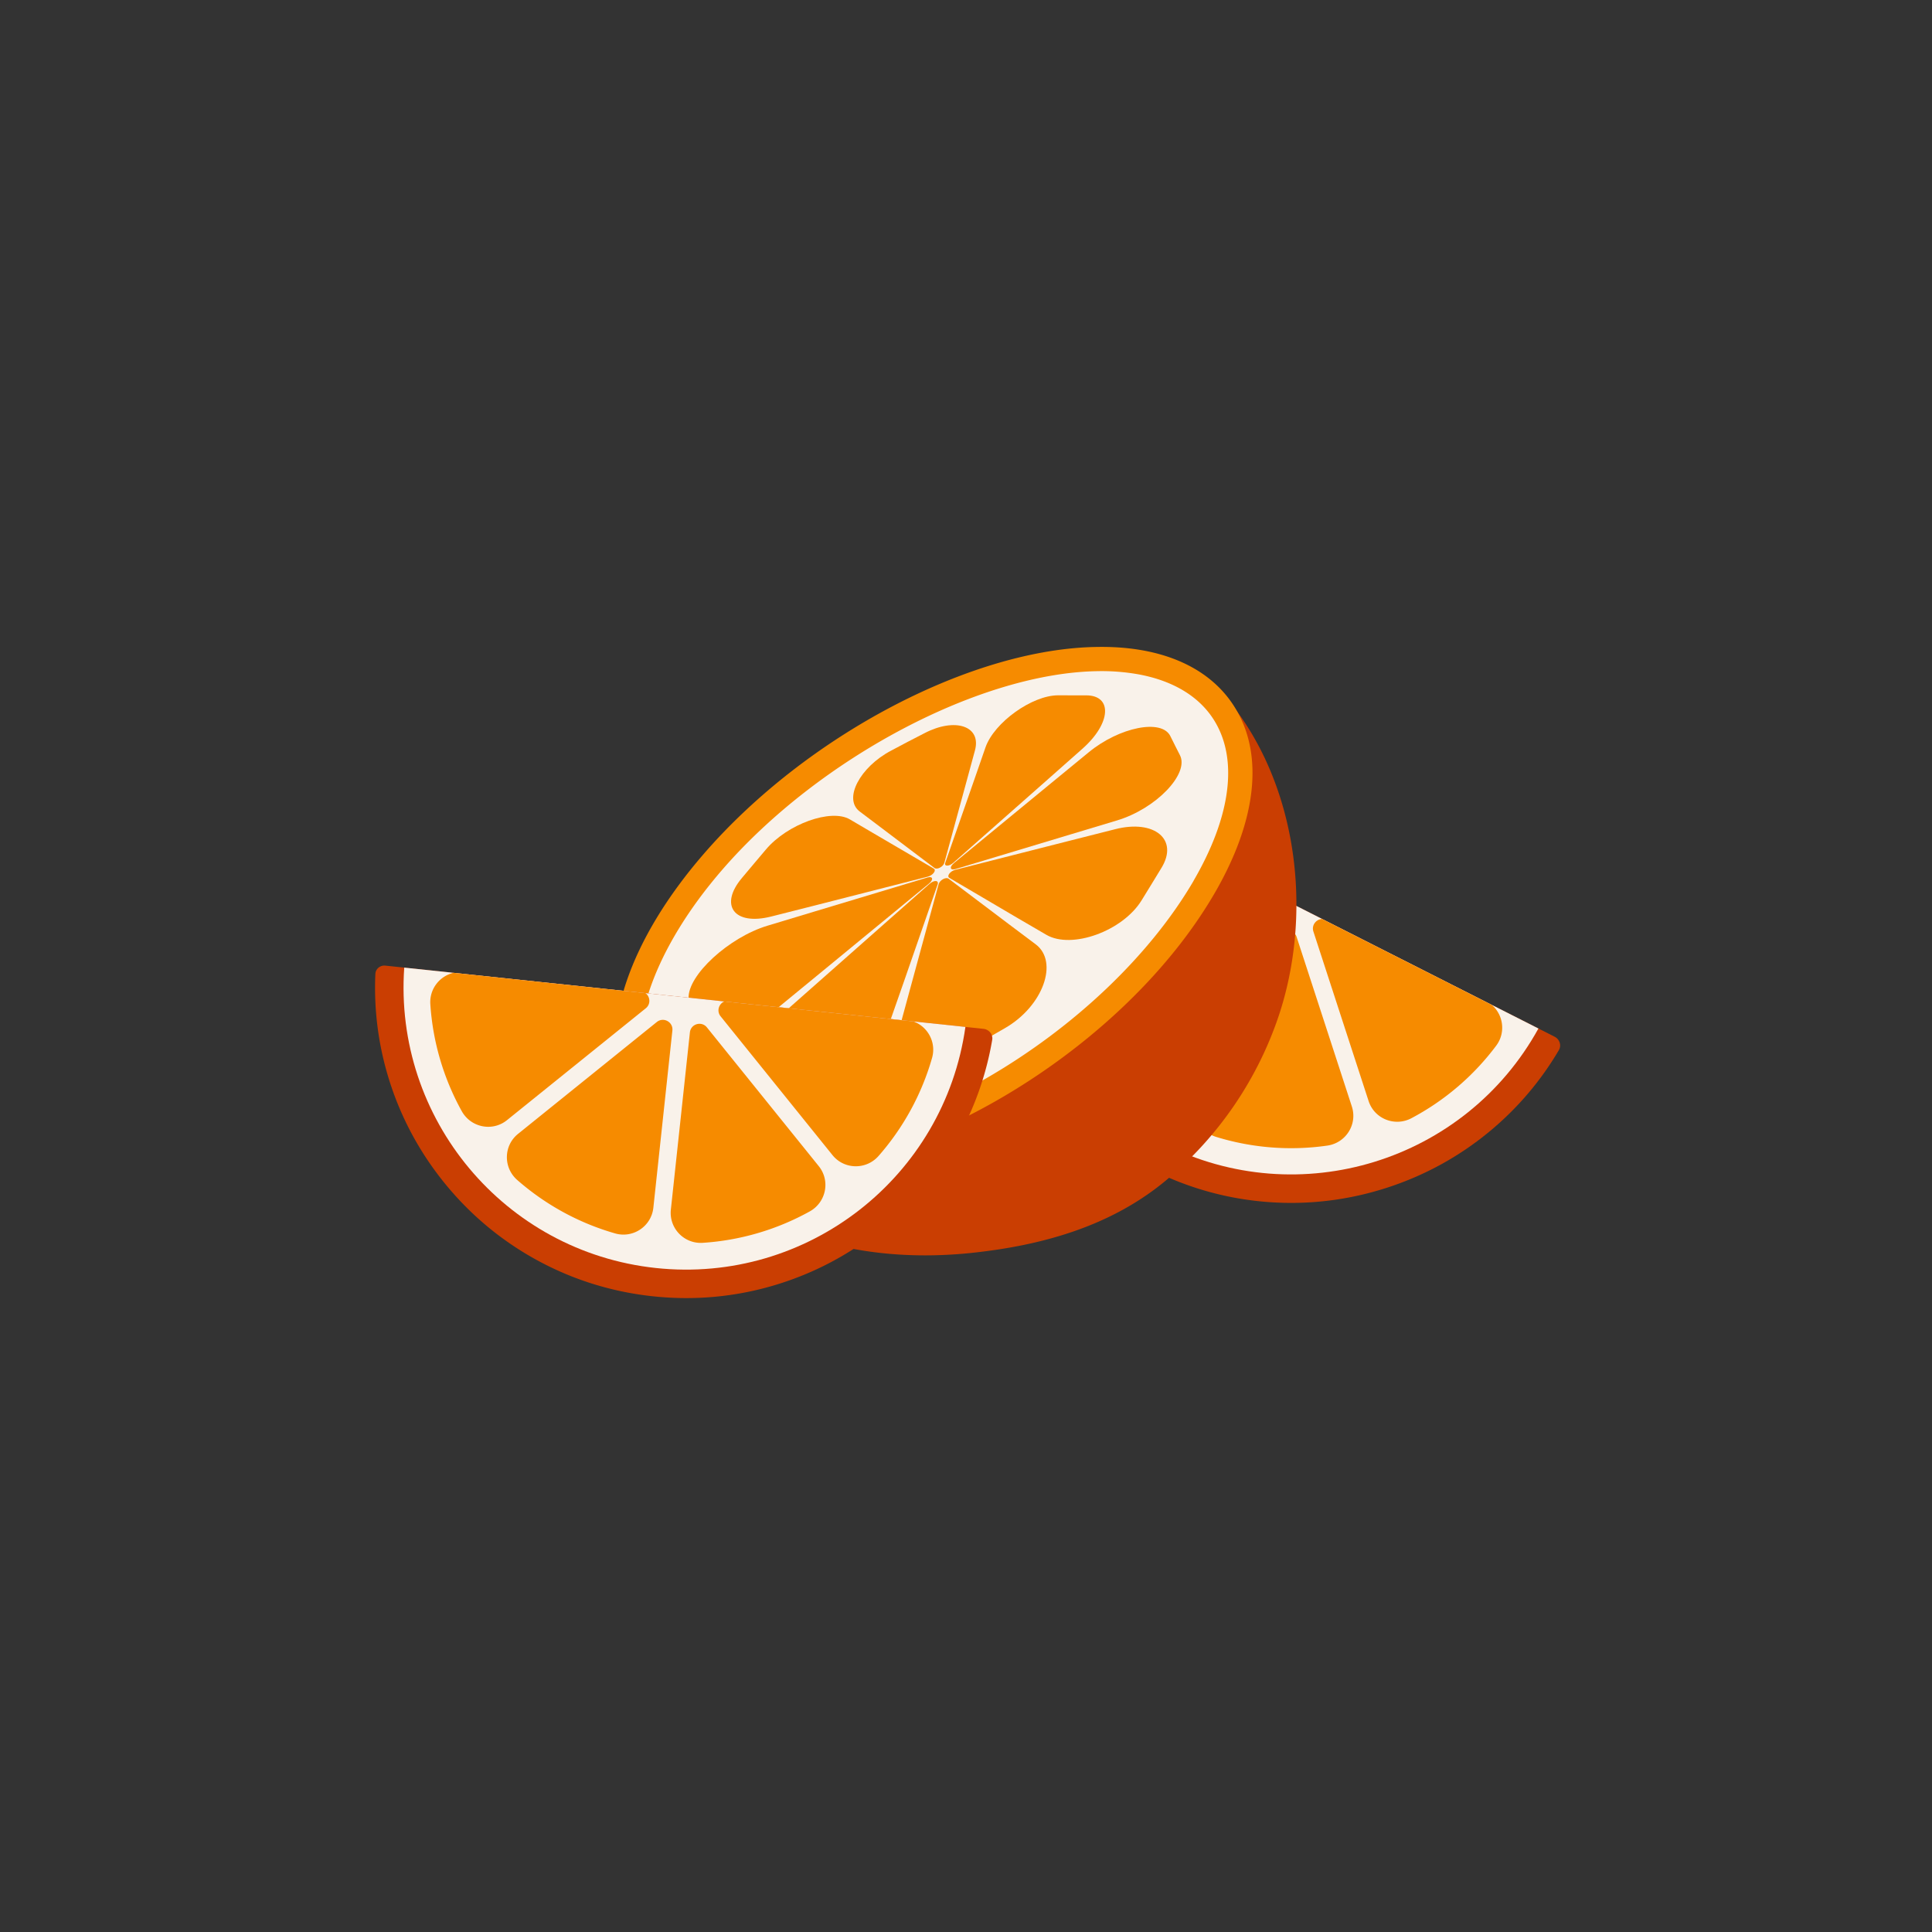 <?xml version="1.0" encoding="UTF-8"?>
<svg data-bbox="157.246 271.218 496.848 273.012" height="1080" viewBox="0 0 810 810" width="1080" xmlns="http://www.w3.org/2000/svg" data-type="color">
    <rect x="0" y="0" width="810" height="810" fill="#333333" stroke="none"/>
    <g>
        <defs>
            <clipPath id="650601e5-4724-48dc-b81e-e42a1838c1a1">
                <path d="M411 320h244v185H411Zm0 0"/>
            </clipPath>
            <clipPath id="b898d2a9-9384-4c41-a70e-85e0562d66be">
                <path d="m527.637 249.05 137.742 203.825-159.703 107.926-137.742-203.824Zm0 0"/>
            </clipPath>
            <clipPath id="95cca6c1-46da-41c8-a23c-f3a62e400cff">
                <path d="m527.637 249.05 137.742 203.825-159.703 107.926-137.742-203.824Zm0 0"/>
            </clipPath>
            <clipPath id="e31417e4-04f6-413b-b8fe-ba2981c9642c">
                <path d="M422 324h223v169H422Zm0 0"/>
            </clipPath>
            <clipPath id="9594719f-5d0c-4bdc-ab2a-477656d3bda8">
                <path d="m527.637 249.05 137.742 203.825-159.703 107.926-137.742-203.824Zm0 0"/>
            </clipPath>
            <clipPath id="aa47f096-6fa4-4f83-b432-02a7bca5e3db">
                <path d="m527.637 249.05 137.742 203.825-159.703 107.926-137.742-203.824Zm0 0"/>
            </clipPath>
            <clipPath id="66b9ce89-c57b-461a-bf49-e59b1fa83dc5">
                <path d="M433 333h197v149H433Zm0 0"/>
            </clipPath>
            <clipPath id="a0e8d087-df46-4af7-bcdd-989bfda29c89">
                <path d="m527.637 249.05 137.742 203.825-159.703 107.926-137.742-203.824Zm0 0"/>
            </clipPath>
            <clipPath id="81d36e40-81e4-4115-9f3e-048c213832ad">
                <path d="m527.637 249.05 137.742 203.825-159.703 107.926-137.742-203.824Zm0 0"/>
            </clipPath>
            <clipPath id="ffad957d-a0ff-4589-9286-70a02cb56a95">
                <path d="M264 287h280v240H264Zm0 0"/>
            </clipPath>
            <clipPath id="9b4c5dc7-7e0d-4783-bdae-a435d5d4edc9">
                <path d="m285.164 232.328 283.719 53.668-54.645 288.875-283.718-53.664Zm0 0"/>
            </clipPath>
            <clipPath id="b1832245-019c-420b-b685-8af3ffaee6a5">
                <path d="m285.164 232.328 283.719 53.668-54.645 288.875-283.718-53.664Zm0 0"/>
            </clipPath>
            <clipPath id="d1d90148-811e-40ea-9fc9-71c0d8661d9c">
                <path d="M262 276h258v210H262Zm0 0"/>
            </clipPath>
            <clipPath id="27ce8eeb-917c-49e2-b725-446ca4bc99a0">
                <path d="m285.164 232.328 283.719 53.668-54.645 288.875-283.718-53.664Zm0 0"/>
            </clipPath>
            <clipPath id="b3f98942-e03d-4b49-b539-492c790af2b8">
                <path d="m285.164 232.328 283.719 53.668-54.645 288.875-283.718-53.664Zm0 0"/>
            </clipPath>
            <clipPath id="65fd9a73-b35e-4955-bd87-02a3b04d45a1">
                <path d="M257 271h269v220H257Zm0 0"/>
            </clipPath>
            <clipPath id="b010b2ba-fc25-4b0b-8f22-bc79acc28ce4">
                <path d="m285.164 232.328 283.719 53.668-54.645 288.875-283.718-53.664Zm0 0"/>
            </clipPath>
            <clipPath id="010a5657-8db4-47f9-9320-17716d494b1c">
                <path d="m285.164 232.328 283.719 53.668-54.645 288.875-283.718-53.664Zm0 0"/>
            </clipPath>
            <clipPath id="fb735d6f-5518-4ad3-a3b0-0898f6ab2652">
                <path d="M312 369h82v92h-82Zm0 0"/>
            </clipPath>
            <clipPath id="b3ddbdba-21b3-4143-a26d-7959a7b61a56">
                <path d="m285.164 232.328 283.719 53.668-54.645 288.875-283.718-53.664Zm0 0"/>
            </clipPath>
            <clipPath id="d40c6422-1397-415f-a9bc-4c25df26cfc6">
                <path d="m285.164 232.328 283.719 53.668-54.645 288.875-283.718-53.664Zm0 0"/>
            </clipPath>
            <clipPath id="aae9517e-7dbc-4290-8fe9-7af0793184b0">
                <path d="M377 368h62v78h-62Zm0 0"/>
            </clipPath>
            <clipPath id="52e044ad-9bcd-4394-878b-aa636ca4a1d1">
                <path d="m285.164 232.328 283.719 53.668-54.645 288.875-283.718-53.664Zm0 0"/>
            </clipPath>
            <clipPath id="6f0af292-fad6-4712-8b80-5c4584a28a13">
                <path d="m285.164 232.328 283.719 53.668-54.645 288.875-283.718-53.664Zm0 0"/>
            </clipPath>
            <clipPath id="3fd4368e-5f5f-410e-8068-00d87c53210a">
                <path d="M397 346h93v49h-93Zm0 0"/>
            </clipPath>
            <clipPath id="65285564-f9c0-4516-b337-69e9a4f2ed0a">
                <path d="m285.164 232.328 283.719 53.668-54.645 288.875-283.718-53.664Zm0 0"/>
            </clipPath>
            <clipPath id="923d35d7-ff2b-4009-a8af-b56875c9529f">
                <path d="m285.164 232.328 283.719 53.668-54.645 288.875-283.718-53.664Zm0 0"/>
            </clipPath>
            <clipPath id="6cb6edb3-8372-431f-94fd-46781485d4a0">
                <path d="M398 304h98v61h-98Zm0 0"/>
            </clipPath>
            <clipPath id="995f53b9-c819-41dc-bf39-54b40339bd3d">
                <path d="m285.164 232.328 283.719 53.668-54.645 288.875-283.718-53.664Zm0 0"/>
            </clipPath>
            <clipPath id="ad428b9f-ce33-40d4-b80a-5ddb968b8488">
                <path d="m285.164 232.328 283.719 53.668-54.645 288.875-283.718-53.664Zm0 0"/>
            </clipPath>
            <clipPath id="d1e09b0d-8eb5-49eb-a036-c26af7359afa">
                <path d="M396 291h68v72h-68Zm0 0"/>
            </clipPath>
            <clipPath id="ef8b45d1-c823-4453-8485-c20792f13fd7">
                <path d="m285.164 232.328 283.719 53.668-54.645 288.875-283.718-53.664Zm0 0"/>
            </clipPath>
            <clipPath id="fc001ae8-c55d-45d5-998b-50418cbf38f5">
                <path d="m285.164 232.328 283.719 53.668-54.645 288.875-283.718-53.664Zm0 0"/>
            </clipPath>
            <clipPath id="d68300a6-4f85-4c38-964f-60360bde49a6">
                <path d="M357 304h53v61h-53Zm0 0"/>
            </clipPath>
            <clipPath id="529a0cce-1e38-486c-8b7d-d8d57503db49">
                <path d="m285.164 232.328 283.719 53.668-54.645 288.875-283.718-53.664Zm0 0"/>
            </clipPath>
            <clipPath id="0aafe676-6e7b-423c-ae3d-c0ce2fea1a7a">
                <path d="m285.164 232.328 283.719 53.668-54.645 288.875-283.718-53.664Zm0 0"/>
            </clipPath>
            <clipPath id="63283ff4-d979-47b9-b7e8-ab5e4a846d8c">
                <path d="M306 342h86v44h-86Zm0 0"/>
            </clipPath>
            <clipPath id="58615ea7-ad3c-46dc-bf07-a48ae8a3e5fb">
                <path d="m285.164 232.328 283.719 53.668-54.645 288.875-283.718-53.664Zm0 0"/>
            </clipPath>
            <clipPath id="30a3f378-3f50-443e-a02c-895cc13ab7e6">
                <path d="m285.164 232.328 283.719 53.668-54.645 288.875-283.718-53.664Zm0 0"/>
            </clipPath>
            <clipPath id="2cd5b74c-59ee-4b9a-a366-212375235d60">
                <path d="M288 367h103v69H288Zm0 0"/>
            </clipPath>
            <clipPath id="41f2ac2c-04c2-4d25-89fe-f3cac5de1c86">
                <path d="m285.164 232.328 283.719 53.668-54.645 288.875-283.718-53.664Zm0 0"/>
            </clipPath>
            <clipPath id="aee6789d-5e11-480b-898e-8094c4c68c4e">
                <path d="m285.164 232.328 283.719 53.668-54.645 288.875-283.718-53.664Zm0 0"/>
            </clipPath>
            <clipPath id="740ee5d8-ddb2-46c8-8aac-4a02be97bc9f">
                <path d="M157 404h260v141H157Zm0 0"/>
            </clipPath>
            <clipPath id="12705c53-5429-42ae-9048-a834820687fa">
                <path d="m230.293 302.027 201.219 141.516-110.887 157.664-201.219-141.52Zm0 0"/>
            </clipPath>
            <clipPath id="76cc38e1-8f70-4b52-ac7e-cecd55e4c173">
                <path d="m230.293 302.027 201.219 141.516-110.887 157.664-201.219-141.52Zm0 0"/>
            </clipPath>
            <clipPath id="a70ed920-3dd2-4d1f-b5d2-290f77c6d07e">
                <path d="M169 405h236v128H169Zm0 0"/>
            </clipPath>
            <clipPath id="842277c6-bdb1-44e0-8d5e-fff46b910861">
                <path d="m230.293 302.027 201.219 141.516-110.887 157.664-201.219-141.52Zm0 0"/>
            </clipPath>
            <clipPath id="d945f2ea-b6e8-4961-adad-fb24f903a045">
                <path d="m230.293 302.027 201.219 141.516-110.887 157.664-201.219-141.52Zm0 0"/>
            </clipPath>
            <clipPath id="c75e204c-2148-44db-a9a0-bf88e8c7bf24">
                <path d="M180 407h212v115H180Zm0 0"/>
            </clipPath>
            <clipPath id="d3c7a8b2-07f2-4c7d-a547-bd1f96ecb7de">
                <path d="m230.293 302.027 201.219 141.516-110.887 157.664-201.219-141.52Zm0 0"/>
            </clipPath>
            <clipPath id="d4e67841-6e6d-45e6-88fa-ab83c3e8a6ef">
                <path d="m230.293 302.027 201.219 141.516-110.887 157.664-201.219-141.52Zm0 0"/>
            </clipPath>
        </defs>
        <g clip-path="url(#650601e5-4724-48dc-b81e-e42a1838c1a1)">
            <g clip-path="url(#b898d2a9-9384-4c41-a70e-85e0562d66be)">
                <g clip-path="url(#95cca6c1-46da-41c8-a23c-f3a62e400cff)">
                    <path d="M581.723 497.883c-16.094 5.242-32.774 7.3-49.578 6.113-17.395-1.226-34.168-5.89-49.844-13.867-15.676-7.973-29.328-18.781-40.567-32.121-10.855-12.883-19.015-27.574-24.254-43.664-5.238-16.09-7.296-32.77-6.109-49.574a128.9 128.9 0 0 1 10.32-42.305q.013-.022.02-.04c.86-1.933 3.219-2.683 5.105-1.726l7.125 3.602 18.555 9.394 72.184 36.57 29.648 15.02.004.004 71.082 36 .012.004 19.566 9.914 6.801 3.45c1.945.984 2.875 3.35 1.926 5.316a4 4 0 0 1-.184.343 129 129 0 0 1-28.148 33.309c-12.883 10.86-27.574 19.016-43.664 24.258" fill="#ca3e02" data-color="1"/>
                </g>
            </g>
        </g>
        <g clip-path="url(#e31417e4-04f6-413b-b8fe-ba2981c9642c)">
            <g clip-path="url(#9594719f-5d0c-4bdc-ab2a-477656d3bda8)">
                <g clip-path="url(#aa47f096-6fa4-4f83-b432-02a7bca5e3db)">
                    <path d="M487.707 479.5c-56.957-28.969-80.414-97.703-53.766-155.2l18.555 9.395 72.184 36.57 29.648 15.02.004.004 71.082 36 .012.004 19.566 9.914c-30.676 55.66-100.215 77.316-157.285 48.293" fill="#f9f2ea" data-color="2"/>
                </g>
            </g>
        </g>
        <g clip-path="url(#66b9ce89-c57b-461a-bf49-e59b1fa83dc5)">
            <g clip-path="url(#a0e8d087-df46-4af7-bcdd-989bfda29c89)">
                <g clip-path="url(#81d36e40-81e4-4115-9f3e-048c213832ad)">
                    <path d="m524.68 370.266-72.184-36.57c-5.918-.813-11.898 2.706-13.773 8.792a106.7 106.7 0 0 0-3.649 46.621c1.11 7.782 8.914 12.72 16.39 10.282l71.056-23.137c2.668-.871 3.468-3.926 2.16-5.988m102.61 68.136c4.062-5.437 3.026-12.902-1.864-17.109l-.012-.004-71.082-36-.004-.004c-2.488.086-4.558 2.57-3.676 5.274l23.141 71.054c2.434 7.48 11.02 10.875 17.965 7.192a106.8 106.8 0 0 0 35.531-30.403M476.964 459.91c-12.899-9.644-23.149-21.855-30.406-35.531-3.684-6.945-.282-15.531 7.195-17.961l71.05-23.145c3.407-1.109 6.458 2.454 4.833 5.649l-33.883 66.613c-3.547 6.969-12.524 9.059-18.79 4.375m79.52 20.387a106.8 106.8 0 0 1-46.622-3.652c-7.476-2.305-11.07-10.793-7.527-17.766l33.887-66.61c1.62-3.195 6.297-2.828 7.406.579l23.14 71.054c2.438 7.477-2.5 15.278-10.285 16.395" fill="#f68b00" data-color="3"/>
                </g>
            </g>
        </g>
        <g clip-path="url(#ffad957d-a0ff-4589-9286-70a02cb56a95)">
            <g clip-path="url(#9b4c5dc7-7e0d-4783-bdae-a435d5d4edc9)">
                <g clip-path="url(#b1832245-019c-420b-b685-8af3ffaee6a5)">
                    <path d="M509.813 287.637c33.488 35.465 41.292 91.89 26.687 137.086a153 153 0 0 1-8.113 19.93 153 153 0 0 1-10.824 18.597 153 153 0 0 1-13.32 16.898 153 153 0 0 1-15.555 14.868c-22.977 19.062-51.583 27.07-80.829 30.214-99.96 10.72-143.296-61.125-143.296-61.125" fill="#ca3e02" data-color="1"/>
                </g>
            </g>
        </g>
        <g clip-path="url(#d1d90148-811e-40ea-9fc9-71c0d8661d9c)">
            <g clip-path="url(#27ce8eeb-917c-49e2-b725-446ca4bc99a0)">
                <g clip-path="url(#b3f98942-e03d-4b49-b539-492c790af2b8)">
                    <path d="M504.84 371.797c-38.676 66.523-132.375 121.77-196.902 112.683-58.977-8.304-57.813-66.925-8.91-123.277 42.437-48.918 111.308-84.453 161.585-84.93 53.84-.511 77.098 38.989 44.227 95.524m0 0" fill="#f9f2ea" data-color="2"/>
                </g>
            </g>
        </g>
        <g clip-path="url(#65fd9a73-b35e-4955-bd87-02a3b04d45a1)">
            <g clip-path="url(#b010b2ba-fc25-4b0b-8f22-bc79acc28ce4)">
                <g clip-path="url(#010a5657-8db4-47f9-9320-17716d494b1c)">
                    <path d="M518.422 297.777c-10.125-17.52-30.68-26.882-57.856-26.55-52.699.437-122.265 36.902-165.402 86.644-31.187 35.965-43.914 73.215-34.012 99.617 4.38 11.711 15.184 26.32 41.739 31.344 1.406.266 2.851.54 4.32.816 65.34 9.2 161.652-45.695 202.035-115.187 17.344-29.887 20.578-57.094 9.176-76.684m-17.996 71.5c-18.192 31.16-49.832 61.375-86.903 82.786-37.07 21.41-75.453 31.503-104.855 27.355-19.617-2.773-32.727-11.578-37.953-25.508-8.414-22.523 3.91-56.75 32.172-89.355 40.71-46.938 108.543-82.688 157.777-83.176a87.5 87.5 0 0 1 16.984 1.402c14.805 2.801 25.88 9.703 31.938 20.13 9.484 16.296 6.238 39.835-9.149 66.304Zm0 0" fill="#f68b00" data-color="3"/>
                </g>
            </g>
        </g>
        <g clip-path="url(#fb735d6f-5518-4ad3-a3b0-0898f6ab2652)">
            <g clip-path="url(#b3ddbdba-21b3-4143-a26d-7959a7b61a56)">
                <g clip-path="url(#d40c6422-1397-415f-a9bc-4c25df26cfc6)">
                    <path d="m389.676 370.59-43.121 38.098-18.559 16.398c-15.937 14.07-20.758 31.965-8.414 33.469l6.754.82 6.836.813c12.848 1.597 33.965-15.11 39.555-30.801l6.296-17.992 14.082-40.575c.614-1.816-1.484-1.945-3.43-.23m0 0" fill="#f68b00" data-color="3"/>
                </g>
            </g>
        </g>
        <g clip-path="url(#aae9517e-7dbc-4290-8fe9-7af0793184b0)">
            <g clip-path="url(#52e044ad-9bcd-4394-878b-aa636ca4a1d1)">
                <g clip-path="url(#6f0af292-fad6-4712-8b80-5c4584a28a13)">
                    <path d="m434.324 395.992-11.113-8.344-25.488-19.242c-1.133-.836-3.727.567-4.203 2.309l-10.774 39.574-4.781 17.59c-4.195 15.355 9.535 22.613 25.937 13.23l8.762-5.062 8.73-5.027c15.958-9.215 22.489-27.704 12.93-35.028m0 0" fill="#f68b00" data-color="3"/>
                </g>
            </g>
        </g>
        <g clip-path="url(#3fd4368e-5f5f-410e-8068-00d87c53210a)">
            <g clip-path="url(#65285564-f9c0-4516-b337-69e9a4f2ed0a)">
                <g clip-path="url(#923d35d7-ff2b-4009-a8af-b56875c9529f)">
                    <path d="m467.61 347.629-19.516 4.945-47.582 12.098c-2.188.562-3.73 2.664-2.477 3.398l28.367 16.688 12.313 7.176c10.59 6.164 32.047-1.575 39.95-14.54l4.179-6.804 4.074-6.68c7.39-12.02-2.98-20.433-19.309-16.281m0 0" fill="#f68b00" data-color="3"/>
                </g>
            </g>
        </g>
        <g clip-path="url(#6cb6edb3-8372-431f-94fd-46781485d4a0)">
            <g clip-path="url(#995f53b9-c819-41dc-bf39-54b40339bd3d)">
                <g clip-path="url(#ad428b9f-ce33-40d4-b80a-5ddb968b8488)">
                    <path d="m456.48 315.375-15.761 12.938-40.781 33.542c-2.004 1.704-1.579 3.18.671 2.5l48.121-14.492 19.614-5.902c16.37-4.934 30.258-19.492 26.383-27.281l-2.032-4.004-2.004-4.02c-3.586-7.441-21.445-3.785-34.21 6.719m0 0" fill="#f68b00" data-color="3"/>
                </g>
            </g>
        </g>
        <g clip-path="url(#d1e09b0d-8eb5-49eb-a036-c26af7359afa)">
            <g clip-path="url(#ef8b45d1-c823-4453-8485-c20792f13fd7)">
                <g clip-path="url(#fc001ae8-c55d-45d5-998b-50418cbf38f5)">
                    <path d="m399.746 361.676 39.012-34.442 14.996-13.27c12.16-10.722 12.73-22.433 1.601-22.437h-5.949l-5.886-.011c-10.805.035-26.676 11.328-30.348 21.828l-4.567 13.16-12.265 35.129c-.703 1.637 1.5 1.762 3.406.043m0 0" fill="#f68b00" data-color="3"/>
                </g>
            </g>
        </g>
        <g clip-path="url(#d68300a6-4f85-4c38-964f-60360bde49a6)">
            <g clip-path="url(#529a0cce-1e38-486c-8b7d-d8d57503db49)">
                <g clip-path="url(#0aafe676-6e7b-423c-ae3d-c0ce2fea1a7a)">
                    <path d="m360.46 340.242 8.685 6.551 22.644 17.121c1.133.84 3.703-.547 4.152-2.25l9.32-34.21 3.493-12.845c2.793-10.27-8.379-13.902-21.172-7.21l-7.031 3.624-6.938 3.68c-13.023 6.817-20.21 20.27-13.152 25.54m0 0" fill="#f68b00" data-color="3"/>
                </g>
            </g>
        </g>
        <g clip-path="url(#63283ff4-d979-47b9-b7e8-ab5e4a846d8c)">
            <g clip-path="url(#58615ea7-ad3c-46dc-bf07-a48ae8a3e5fb)">
                <g clip-path="url(#30a3f378-3f50-443e-a02c-895cc13ab7e6)">
                    <path d="m323.336 384.258 18.816-4.766 46.809-11.949c2.187-.566 3.75-2.664 2.516-3.395l-25.457-14.906-9.72-5.71c-7.863-4.63-26.19 1.952-35.206 12.648l-4.985 5.902-5.05 6.016c-9.598 11.375-3.368 20.109 12.277 16.16m0 0" fill="#f68b00" data-color="3"/>
                </g>
            </g>
        </g>
        <g clip-path="url(#2cd5b74c-59ee-4b9a-a366-212375235d60)">
            <g clip-path="url(#41f2ac2c-04c2-4d25-89fe-f3cac5de1c86)">
                <g clip-path="url(#aee6789d-5e11-480b-898e-8094c4c68c4e)">
                    <path d="m325.586 422.965 19.168-15.742 44.719-36.778c2.027-1.695 1.629-3.226-.621-2.55l-47.79 14.39-19.328 5.832c-16.039 4.828-33.484 20.711-33.035 30.43l.25 5.394.254 5.48c.5 10.434 19.973 7.044 36.383-6.456m0 0" fill="#f68b00" data-color="3"/>
                </g>
            </g>
        </g>
        <g clip-path="url(#740ee5d8-ddb2-46c8-8aac-4a02be97bc9f)">
            <g clip-path="url(#12705c53-5429-42ae-9048-a834820687fa)">
                <g clip-path="url(#76cc38e1-8f70-4b52-ac7e-cecd55e4c173)">
                    <path d="M369.328 515.363c-13.18 10.617-28.035 18.473-44.164 23.34-16.691 5.04-34.027 6.645-51.516 4.766-17.484-1.88-34.09-7.125-49.336-15.598-14.726-8.18-27.578-19.008-38.195-32.187-10.62-13.172-18.472-28.032-23.344-44.157a129 129 0 0 1-5.394-43.21c0-.02.004-.032.004-.047.113-2.11 2.054-3.649 4.156-3.43l7.941.836 20.68 2.183 80.473 8.512 33.05 3.488.008.004 79.235 8.371h.015l21.813 2.309 7.578.805c2.172.226 3.883 2.109 3.695 4.285a4 4 0 0 1-.05.387 129.1 129.1 0 0 1-14.465 41.14c-8.176 14.73-19.008 27.578-32.184 38.203" fill="#ca3e02" data-color="1"/>
                </g>
            </g>
        </g>
        <g clip-path="url(#a70ed920-3dd2-4d1f-b5d2-290f77c6d07e)">
            <g clip-path="url(#842277c6-bdb1-44e0-8d5e-fff46b910861)">
                <g clip-path="url(#d945f2ea-b6e8-4961-adad-fb24f903a045)">
                    <path d="M274.922 531.613c-63.54-6.824-109.902-62.722-105.442-125.937l20.68 2.183 80.473 8.512 33.05 3.488.008.004 79.235 8.371h.015l21.813 2.309c-8.879 62.93-66.172 107.898-129.832 101.07" fill="#f9f2ea" data-color="2"/>
                </g>
            </g>
        </g>
        <g clip-path="url(#c75e204c-2148-44db-a9a0-bf88e8c7bf24)">
            <g clip-path="url(#d3c7a8b2-07f2-4c7d-a547-bd1f96ecb7de)">
                <g clip-path="url(#d4e67841-6e6d-45e6-88fa-ab83c3e8a6ef)">
                    <path d="m270.633 416.371-80.473-8.512c-5.82 1.344-10.156 6.758-9.742 13.114a106.7 106.7 0 0 0 13.164 44.87c3.809 6.88 12.86 8.72 18.98 3.782l58.18-46.895c2.184-1.757 1.848-4.898-.11-6.359m120.133 27.192c1.863-6.524-1.762-13.137-7.825-15.329h-.015l-79.235-8.37-.007-.005c-2.297.973-3.348 4.028-1.559 6.243l46.895 58.18c4.933 6.124 14.168 6.245 19.347.331a106.8 106.8 0 0 0 22.399-41.05M257.914 517.12c-15.484-4.43-29.406-12.195-41.05-22.394-5.915-5.184-5.79-14.414.335-19.348l58.176-46.899c2.79-2.246 6.906-.003 6.523 3.563l-7.976 74.305c-.836 7.777-8.485 12.922-16.008 10.773m81.57-9.226a106.7 106.7 0 0 1-44.87 13.168c-7.805.503-14.184-6.149-13.352-13.926l7.984-74.305c.379-3.562 4.879-4.883 7.125-2.098l46.899 58.18c4.933 6.125 3.093 15.172-3.786 18.98" fill="#f68b00" data-color="3"/>
                </g>
            </g>
        </g>
    </g>
</svg>
